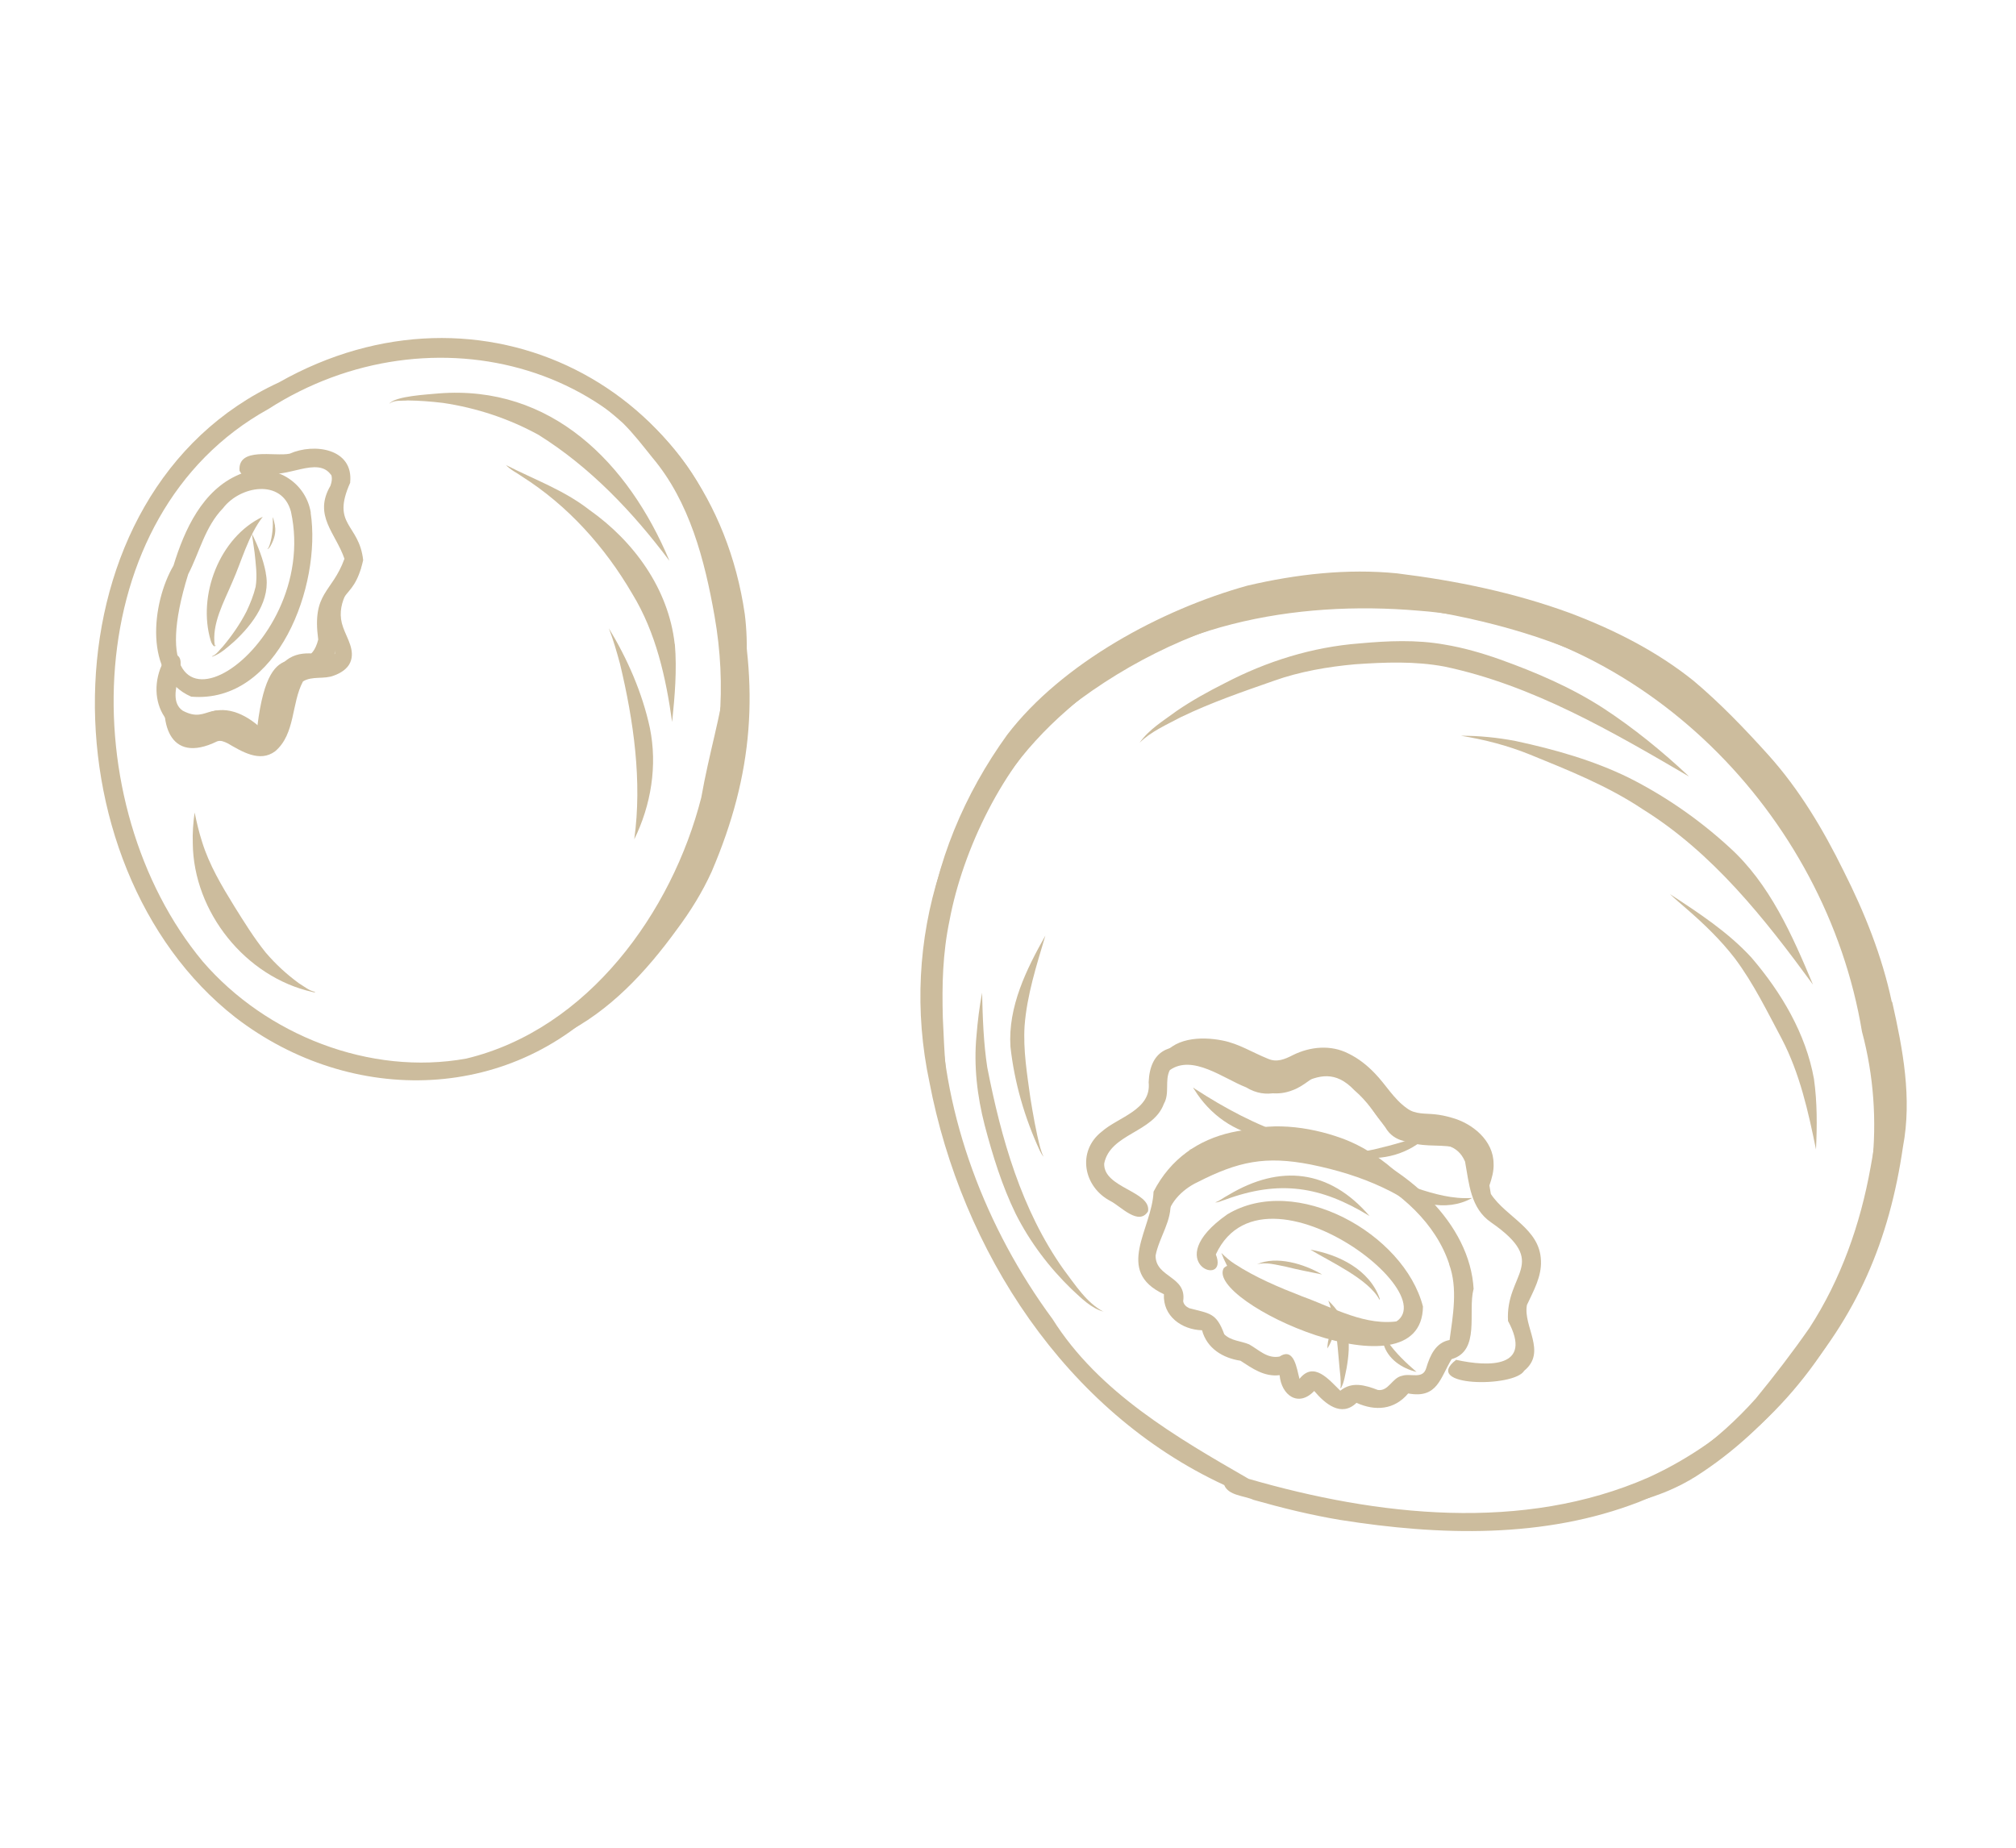 <?xml version="1.0" encoding="UTF-8"?> <svg xmlns="http://www.w3.org/2000/svg" width="120" height="110" viewBox="0 0 120 110" fill="none"><g clip-path="url(#clip0_2057_152)"><path fill-rule="evenodd" clip-rule="evenodd" d="M111.921 61.222C114.963 72.635 108.473 85.029 97.579 89.409C91.914 91.609 85.689 91.423 79.778 90.486C78.039 90.197 76.32 89.774 74.617 89.291C74.05 89.034 73.13 89.047 72.871 88.41C63.429 84.035 57.242 74.46 55.324 64.424C53.532 56 56.265 47.231 62.725 41.494C68.948 35.804 77.799 34.436 85.93 35.389C99.161 37.094 109.737 48.247 111.914 61.224L111.921 61.222ZM110.831 61.41C108.676 48.451 97.753 37.351 84.447 36.356C77.075 35.722 69.168 37.166 63.544 42.246C52.542 51.794 54.688 67.742 62.652 78.527C65.396 82.898 70.068 85.588 74.321 88.038C81.981 90.257 90.651 91.241 98.135 87.951C108.021 83.432 113.663 71.948 110.829 61.403L110.831 61.41Z" fill="#CCBC9D"></path><path fill-rule="evenodd" clip-rule="evenodd" d="M87.708 76.751C87.362 78.096 88.129 80.42 86.406 80.913C85.725 82.027 85.571 83.281 83.822 82.955C82.999 83.93 81.876 84.022 80.744 83.514C79.832 84.393 78.862 83.561 78.227 82.808C77.28 83.8 76.271 83.059 76.168 81.866C75.259 81.981 74.543 81.467 73.834 81.006C72.779 80.847 71.837 80.265 71.55 79.194C70.336 79.158 69.212 78.351 69.281 77.048C66.308 75.661 68.579 73.173 68.664 70.942C72.736 63.035 87.298 68.928 87.717 76.757L87.708 76.751ZM86.264 75.259C84.688 70.455 77.849 67.494 73.116 68.529C71.771 69.114 70.108 70.009 69.663 71.494C69.79 72.656 68.99 73.657 68.785 74.748C68.779 76.074 70.648 75.951 70.427 77.463C70.457 77.664 70.614 77.799 70.788 77.88C72 78.206 72.397 78.132 72.874 79.433C73.278 79.831 73.863 79.826 74.352 80.033C74.937 80.358 75.427 80.901 76.168 80.758C77.048 80.177 77.189 81.513 77.351 82.087C78.21 81.006 79.109 82.146 79.78 82.793C80.472 82.23 81.248 82.456 82.016 82.748C82.652 82.843 82.866 82.023 83.445 81.908C83.967 81.728 84.698 82.15 84.899 81.43C85.12 80.696 85.458 79.923 86.285 79.774C86.48 78.341 86.785 76.693 86.257 75.261L86.264 75.259Z" fill="#CCBC9D"></path><path fill-rule="evenodd" clip-rule="evenodd" d="M84.7 77.782C84.629 83.389 71.684 77.479 72.846 75.49C73.392 74.983 73.849 75.759 74.248 76.078C76.315 77.652 78.823 78.77 81.414 79.031C88.674 79.069 75.444 68.05 72.371 74.678C73.198 76.745 68.948 75.178 73.05 72.296C77.126 69.831 83.575 73.434 84.698 77.774L84.7 77.782Z" fill="#CCBC9D"></path><path fill-rule="evenodd" clip-rule="evenodd" d="M91.724 75.049C91.764 76.009 91.282 76.845 90.889 77.689C90.648 78.974 92.095 80.481 90.726 81.603C90.137 82.612 84.57 82.57 86.674 80.954C88.628 81.386 91.276 81.439 89.764 78.641C89.593 75.788 92.304 75.238 88.752 72.77C87.533 71.932 87.446 70.47 87.206 69.154C86.334 67.099 83.532 68.958 82.461 67.117C81.893 66.346 81.364 65.54 80.625 64.911C78.319 62.478 76.699 66.26 74.169 64.73C72.835 64.213 70.989 62.748 69.632 63.706C69.315 64.321 69.64 65.085 69.278 65.712C68.649 67.438 66.089 67.474 65.726 69.265C65.668 70.726 68.536 70.912 68.336 72.114C67.779 73.002 66.715 71.818 66.11 71.506C64.489 70.672 64.086 68.54 65.579 67.369C66.565 66.495 68.549 66.076 68.372 64.429C68.53 60.613 73.063 62.907 75.026 63.882C76.027 64.321 76.827 63.472 77.694 63.111C80.625 62.005 82.166 65.389 83.946 66.936C87.433 66.676 88.235 67.842 88.741 71.079C89.65 72.465 91.663 73.146 91.722 75.041L91.724 75.049Z" fill="#CCBC9D"></path><path fill-rule="evenodd" clip-rule="evenodd" d="M112.63 59.644C113.268 62.475 113.821 65.378 113.272 68.271C112.459 73.868 110.53 78.384 106.75 82.616C105.125 84.673 103.167 86.475 100.96 87.885C98.805 89.249 96.257 89.779 93.746 90.027C93.308 90.072 92.843 90.132 92.411 90.168C93.669 89.799 94.927 89.429 96.126 89.02C99.384 87.906 102.227 85.811 104.513 83.256C105.626 81.897 106.698 80.502 107.701 79.061C109.576 76.174 110.74 72.876 111.343 69.494C111.652 67.83 111.896 66.135 111.77 64.434C111.394 60.545 110.346 56.723 108.542 53.256C107.32 50.822 105.872 48.415 104.055 46.397C102.343 44.503 100.547 42.656 98.427 41.217C94.602 38.717 90.189 37.29 85.723 36.472C82.287 35.755 78.726 35.801 75.292 36.529C70.787 37.575 66.523 39.73 62.959 42.668C59.729 45.565 57.311 50.564 56.519 54.799C56.108 56.772 56.067 58.629 56.121 60.598C56.209 62.662 56.314 64.673 56.657 66.701C56.682 66.887 56.759 67.083 56.803 67.248C56.073 65.573 55.758 63.738 55.401 61.955C55.024 59.888 54.907 57.776 55.183 55.687C55.663 51.367 57.419 47.251 59.948 43.747C63.212 39.477 69.125 36.286 74.252 34.864C77.153 34.184 80.183 33.837 83.153 34.133C86.648 34.562 90.14 35.28 93.453 36.496C96.079 37.486 98.633 38.777 100.824 40.543C102.421 41.889 103.871 43.404 105.264 44.949C107.107 47.001 108.524 49.383 109.739 51.851C110.989 54.327 112.029 56.922 112.606 59.642L112.63 59.644Z" fill="#CCBC9D"></path><path fill-rule="evenodd" clip-rule="evenodd" d="M83.195 78.755C79.56 80.773 74.093 78.408 72.701 74.59C72.921 74.812 73.215 75.07 73.475 75.233C74.731 76.053 76.123 76.635 77.513 77.178C79.379 77.85 81.298 78.99 83.339 78.636C83.32 78.625 83.268 78.639 83.273 78.629C83.296 78.624 83.371 78.603 83.379 78.633C83.391 78.678 83.224 78.747 83.197 78.763L83.195 78.755Z" fill="#CCBC9D"></path><path fill-rule="evenodd" clip-rule="evenodd" d="M88.904 69.261C88.95 70.18 88.386 71.013 88.279 71.901C88.166 71.12 88.345 70.261 88.092 69.494C87.886 68.787 87.176 68.415 86.499 68.283C85.546 68.113 84.528 68.33 83.636 67.878C83.323 67.729 83.038 67.533 82.771 67.315C81.504 66.394 80.617 63.444 78.772 63.81C78.119 64.097 77.613 64.667 76.938 64.904C75.189 65.597 73.647 64.22 72.19 63.454C71.34 63.039 69.911 62.499 69.363 63.601C69.121 64.108 69.14 64.689 69.01 65.221C68.998 64.518 68.79 63.739 69.113 63.058C69.751 61.755 71.517 61.691 72.764 61.943C73.729 62.126 74.564 62.666 75.454 63.021C75.994 63.27 76.476 63.06 76.97 62.807C77.991 62.301 79.229 62.186 80.263 62.72C80.862 63.009 81.383 63.424 81.84 63.903C82.495 64.579 82.965 65.433 83.745 65.978C84.231 66.354 84.853 66.275 85.424 66.339C85.746 66.373 86.069 66.439 86.383 66.532C87.635 66.863 88.907 67.895 88.903 69.285L88.904 69.261Z" fill="#CCBC9D"></path><path fill-rule="evenodd" clip-rule="evenodd" d="M86.049 73.197C83.659 71.051 81.135 69.961 78.019 69.327C75.323 68.797 73.698 69.144 71.283 70.377C70.376 70.797 69.462 71.7 69.454 72.722C69.4 72.728 69.385 72.612 69.375 72.575C69.218 71.781 69.519 70.986 69.927 70.323C70.162 69.939 70.478 69.621 70.817 69.33C71.623 68.592 72.515 67.935 73.522 67.497C75.46 66.729 77.909 67.06 79.828 67.75C82.503 68.712 84.472 70.938 86.049 73.197Z" fill="#CCBC9D"></path><path fill-rule="evenodd" clip-rule="evenodd" d="M76.952 67.742C76.863 67.862 76.686 67.829 76.553 67.841C76.092 67.828 75.642 67.74 75.19 67.668C73.483 67.411 72.009 66.345 71.104 64.885C71.075 64.837 71.031 64.792 71.019 64.747C71.066 64.775 71.108 64.812 71.156 64.839C72.906 65.976 74.772 66.977 76.76 67.625C76.641 67.48 76.501 67.197 76.628 67.074C76.569 67.243 76.698 67.393 76.807 67.5C76.872 67.563 77.012 67.638 76.954 67.75L76.952 67.742Z" fill="#CCBC9D"></path><path fill-rule="evenodd" clip-rule="evenodd" d="M73.62 68.193C72.9 68.804 71.601 68.718 70.757 68.447C71.139 68.401 71.522 68.362 71.909 68.339C72.476 68.267 73.107 68.435 73.612 68.163C73.613 68.107 73.627 68.159 73.618 68.186L73.62 68.193Z" fill="#CCBC9D"></path><path fill-rule="evenodd" clip-rule="evenodd" d="M84.331 81.678C83.447 81.465 82.599 80.906 82.346 79.994C82.308 79.852 82.268 79.702 82.25 79.546C82.243 79.46 82.225 79.272 82.324 79.221C82.369 79.209 82.444 79.189 82.476 79.189C82.438 79.199 82.393 79.211 82.362 79.243C82.256 79.448 82.509 79.701 82.604 79.877C83.086 80.567 83.707 81.147 84.323 81.68L84.331 81.678Z" fill="#CCBC9D"></path><path fill-rule="evenodd" clip-rule="evenodd" d="M79.528 78.766C79.452 79.292 79.294 79.84 79.01 80.278C79.016 79.73 79.218 79.195 79.528 78.766Z" fill="#CCBC9D"></path><path fill-rule="evenodd" clip-rule="evenodd" d="M80.176 79.235C80.363 79.963 80.278 80.725 80.153 81.457C80.065 81.85 80.018 82.272 79.825 82.629C79.817 82.631 79.809 82.633 79.802 82.635C79.774 82.618 79.797 82.556 79.804 82.522C79.808 82.328 79.797 82.138 79.787 81.948C79.613 80.43 79.613 78.872 79.066 77.429C79.572 77.911 80.021 78.538 80.178 79.242L80.176 79.235Z" fill="#CCBC9D"></path><path fill-rule="evenodd" clip-rule="evenodd" d="M87.618 71.323C86.09 72.182 84.11 71.685 82.875 70.523C82.651 70.285 82.087 69.738 82.238 69.401C82.238 69.401 82.238 69.401 82.24 69.408C82.231 69.435 82.226 69.476 82.234 69.506C82.697 70.185 83.583 70.437 84.312 70.732C85.379 71.088 86.489 71.393 87.609 71.318L87.618 71.323Z" fill="#CCBC9D"></path><path fill-rule="evenodd" clip-rule="evenodd" d="M85.21 67.368C84.185 68.55 82.555 69.115 81.018 68.893C80.755 68.843 80.124 68.763 80.103 68.447C80.114 68.428 80.113 68.485 80.115 68.492C80.125 68.53 80.178 68.548 80.207 68.564C80.732 68.696 81.271 68.52 81.792 68.428C82.956 68.157 84.119 67.821 85.21 67.368Z" fill="#CCBC9D"></path><path fill-rule="evenodd" clip-rule="evenodd" d="M100.503 46.209C95.934 43.539 91.222 40.787 85.989 39.684C84.23 39.353 82.435 39.424 80.661 39.546C79.046 39.69 77.358 39.982 75.834 40.527C73.954 41.183 72.072 41.832 70.281 42.697C69.438 43.148 68.503 43.551 67.831 44.221C68.393 43.412 69.274 42.895 70.051 42.317C70.953 41.698 71.926 41.164 72.909 40.668C75.402 39.366 78.114 38.519 80.922 38.304C82.6 38.152 84.305 38.072 85.975 38.371C87.108 38.557 88.214 38.879 89.287 39.258C91.428 40.026 93.541 40.929 95.456 42.174C97.257 43.353 98.953 44.737 100.509 46.199L100.503 46.209Z" fill="#CCBC9D"></path><path fill-rule="evenodd" clip-rule="evenodd" d="M107.915 58.618C105.039 54.684 101.961 50.78 97.788 48.181C95.705 46.788 93.377 45.862 91.07 44.922C89.746 44.386 88.365 44.026 86.956 43.801C88.022 43.796 89.177 43.912 90.219 44.115C92.528 44.612 94.838 45.262 96.965 46.306C99.127 47.396 101.139 48.792 102.928 50.432C105.34 52.604 106.688 55.687 107.913 58.611L107.915 58.618Z" fill="#CCBC9D"></path><path fill-rule="evenodd" clip-rule="evenodd" d="M107.974 64.231C108.171 65.624 108.162 67.031 108.095 68.43C107.64 66.191 107.131 63.903 106.058 61.846C105.188 60.216 104.377 58.539 103.265 57.054C102.426 55.962 101.421 54.995 100.386 54.1C100.059 53.811 99.699 53.514 99.397 53.225C101.12 54.353 102.872 55.498 104.258 57.013C106.021 59.07 107.492 61.534 107.974 64.231Z" fill="#CCBC9D"></path><path fill-rule="evenodd" clip-rule="evenodd" d="M65.697 78.088C64.936 77.883 64.354 77.268 63.79 76.753C62.446 75.451 61.301 73.935 60.46 72.266C59.642 70.59 59.089 68.795 58.614 66.995C58.164 65.253 57.953 63.447 58.124 61.659C58.192 60.806 58.302 59.925 58.457 59.097C58.493 60.581 58.541 62.077 58.767 63.55C59.592 67.769 60.796 72.023 63.303 75.566C63.998 76.48 64.675 77.567 65.699 78.096L65.697 78.088Z" fill="#CCBC9D"></path><path fill-rule="evenodd" clip-rule="evenodd" d="M62.226 55.694C61.703 57.456 61.127 59.233 60.987 61.077C60.898 62.513 61.136 63.943 61.331 65.36C61.493 66.352 61.662 67.343 61.916 68.319C61.979 68.495 62.02 68.708 62.124 68.857C62.019 68.765 61.956 68.621 61.892 68.501C60.992 66.551 60.379 64.443 60.146 62.313C59.991 59.938 61.099 57.69 62.232 55.685L62.226 55.694Z" fill="#CCBC9D"></path><path fill-rule="evenodd" clip-rule="evenodd" d="M82.12 77.293C82.12 77.293 82.137 77.385 82.11 77.376C81.478 76.156 79.194 75.122 78.004 74.397C79.687 74.685 81.52 75.591 82.12 77.293Z" fill="#CCBC9D"></path><path fill-rule="evenodd" clip-rule="evenodd" d="M78.697 75.874C77.966 75.724 77.23 75.584 76.507 75.401C75.958 75.299 75.371 75.119 74.817 75.267C75.977 74.74 77.646 75.248 78.697 75.874Z" fill="#CCBC9D"></path><path fill-rule="evenodd" clip-rule="evenodd" d="M81.513 72.389C78.603 70.608 76.141 70.232 72.913 71.426C72.725 71.476 72.517 71.596 72.328 71.582C72.602 71.493 72.843 71.284 73.111 71.148C76.195 69.294 79.134 69.623 81.511 72.382L81.513 72.389Z" fill="#CCBC9D"></path><path fill-rule="evenodd" clip-rule="evenodd" d="M44.332 36.555C44.799 40.276 43.844 44.233 42.519 47.647C42.48 51.728 39.229 55.987 36.631 58.996C30.663 65.669 20.957 65.909 14.019 60.574C2.468 51.562 2.448 29.287 16.606 22.764C28.638 15.951 42.355 22.946 44.332 36.555ZM42.248 33.035C38.766 21.595 25.642 18.134 15.965 24.357C4.575 30.66 4.343 47.952 12.065 57.236C15.841 61.62 22.019 64.059 27.754 63.02C34.995 61.281 40.006 54.302 41.743 47.477C42.673 42.202 44.529 38.581 42.243 33.044L42.248 33.035Z" fill="#CCBC9D"></path><path fill-rule="evenodd" clip-rule="evenodd" d="M18.491 30.52C19.145 34.817 16.557 41.91 11.382 41.474C8.54 40.244 9.027 35.89 10.327 33.671C10.976 31.538 12.052 29.171 14.23 28.25C16.056 27.423 18.178 28.541 18.501 30.526L18.491 30.52ZM17.318 30.457C16.788 28.479 14.288 28.917 13.274 30.256C12.203 31.354 11.87 32.897 11.203 34.183C7.509 46.044 19.151 38.886 17.318 30.457Z" fill="#CCBC9D"></path><path fill-rule="evenodd" clip-rule="evenodd" d="M20.847 28.733C19.695 31.297 21.375 31.153 21.617 33.344C20.992 36.137 19.83 34.586 19.973 38.626C19.72 40.709 17.122 39.614 16.809 41.32C16.56 42.31 16.778 43.842 15.659 44.31C14.656 44.523 13.941 43.534 13.011 43.358C10.5 44.593 8.655 42.204 9.539 39.808C9.697 39.5 9.693 39.036 10.1 38.935C11.744 38.84 9.604 41.428 10.875 42.308C12.54 43.187 12.351 41.222 15.321 43.228C16.073 37.045 18.271 40.696 18.942 38.075C18.561 35.246 19.761 35.319 20.503 33.265C19.981 31.735 18.634 30.691 19.669 28.92C19.746 28.699 19.798 28.444 19.696 28.214C19.698 28.222 19.702 28.237 19.702 28.237C19.702 28.237 19.704 28.244 19.706 28.252C19.71 28.267 19.714 28.282 19.716 28.289C18.918 27.106 17.004 28.566 15.746 28.125C15.238 28.116 14.567 28.697 14.258 28.025C14.143 26.579 16.357 27.198 17.245 27.008C18.694 26.363 21.048 26.696 20.843 28.718L20.847 28.733Z" fill="#CCBC9D"></path><path fill-rule="evenodd" clip-rule="evenodd" d="M43.767 34.747C45.214 40.927 44.866 46.038 42.362 51.888C41.807 53.112 41.095 54.259 40.291 55.333C38.461 57.855 36.296 60.201 33.468 61.602C32.874 61.905 30.904 63.059 30.385 62.773C30.371 62.72 30.401 62.68 30.421 62.635C30.414 62.669 30.39 62.699 30.398 62.729C30.402 62.776 30.468 62.783 30.508 62.78C30.619 62.775 30.734 62.727 30.837 62.692C31.608 62.333 32.331 61.794 32.973 61.285C34.25 60.268 35.422 59.127 36.466 57.868C38.709 55.243 40.609 52.237 41.569 48.897C42.906 44.869 43.27 40.862 42.531 36.668C41.947 33.348 41.045 29.864 38.834 27.245C38.256 26.525 37.737 25.845 37.09 25.199C36.072 24.276 34.969 23.456 33.871 22.625C33.517 22.351 33.144 22.098 32.806 21.827C34.591 22.706 36.474 23.47 38.078 24.662C39.582 25.961 40.923 27.52 41.839 29.29C42.675 31.033 43.275 32.88 43.76 34.749L43.767 34.747Z" fill="#CCBC9D"></path><path fill-rule="evenodd" clip-rule="evenodd" d="M15.642 30.762C14.767 31.903 14.388 33.394 13.832 34.643C13.332 35.837 12.588 37.136 12.785 38.44C12.815 38.432 12.833 38.379 12.848 38.375C12.772 38.66 12.566 38.25 12.547 38.151C11.731 35.463 13.068 31.973 15.642 30.762Z" fill="#CCBC9D"></path><path fill-rule="evenodd" clip-rule="evenodd" d="M21.499 33.833C20.827 34.921 19.927 35.997 20.427 37.356C20.66 38.016 21.154 38.719 20.848 39.435C20.68 39.825 20.266 40.081 19.877 40.217C19.291 40.455 18.579 40.228 18.036 40.566C17.334 41.87 17.592 43.704 16.373 44.729C15.455 45.408 14.393 44.738 13.557 44.255C13.363 44.163 13.141 44.053 12.923 44.136C10.012 45.558 9.409 42.918 9.975 40.598C10.021 40.498 10.168 39.76 10.328 39.998C10.317 39.985 10.298 39.974 10.286 39.961C10.252 39.954 10.24 39.997 10.231 40.024C10.069 41.007 10.438 42.385 11.146 43.079C11.623 43.12 11.93 42.588 12.368 42.454C13.557 41.919 14.845 42.65 15.681 43.493C16.4 42.161 15.733 40.091 17.237 39.174C17.722 38.884 18.293 38.859 18.842 38.929C19.203 38.961 19.607 39.117 19.936 38.909C19.936 38.427 19.685 37.972 19.66 37.489C19.419 35.868 20.497 34.889 21.504 33.824L21.499 33.833Z" fill="#CCBC9D"></path><path fill-rule="evenodd" clip-rule="evenodd" d="M39.833 33.369C37.672 30.487 35.132 27.812 32.066 25.895C30.303 24.922 28.357 24.28 26.367 23.986C25.662 23.902 24.965 23.848 24.273 23.84C23.905 23.875 23.45 23.796 23.163 24.042C23.51 23.571 25.471 23.487 26.104 23.422C32.826 22.89 37.404 27.572 39.84 33.367L39.833 33.369Z" fill="#CCBC9D"></path><path fill-rule="evenodd" clip-rule="evenodd" d="M40.169 38.337C40.302 39.883 40.166 41.445 40.008 42.98C39.638 40.342 39.047 37.658 37.633 35.347C36.014 32.569 33.801 30.095 31.074 28.369C30.747 28.135 30.364 27.965 30.097 27.659C30.109 27.672 30.128 27.683 30.139 27.696C31.796 28.545 33.581 29.183 35.064 30.343C37.725 32.215 39.793 35.049 40.161 38.339L40.169 38.337Z" fill="#CCBC9D"></path><path fill-rule="evenodd" clip-rule="evenodd" d="M38.684 43.343C39.139 45.582 38.755 47.925 37.753 49.968C38.231 46.508 37.717 42.912 36.906 39.524C36.715 38.812 36.505 38.09 36.242 37.406C37.346 39.221 38.235 41.248 38.684 43.343Z" fill="#CCBC9D"></path><path fill-rule="evenodd" clip-rule="evenodd" d="M18.607 59.056C14.611 58.168 11.517 54.292 11.475 50.208C11.455 49.596 11.497 48.974 11.585 48.372C11.705 48.942 11.841 49.54 12.026 50.109C12.452 51.488 13.195 52.734 13.947 53.954C14.539 54.903 15.119 55.84 15.819 56.712C16.425 57.417 17.054 57.995 17.783 58.53C18.099 58.719 18.414 58.995 18.764 59.046C18.764 59.046 18.764 59.046 18.762 59.038C18.764 59.102 18.616 59.062 18.599 59.058L18.607 59.056Z" fill="#CCBC9D"></path><path fill-rule="evenodd" clip-rule="evenodd" d="M15.815 34.104C16.154 35.699 15.051 37.158 13.946 38.185C13.554 38.523 13.158 38.902 12.668 39.082C12.646 39.088 12.638 39.09 12.619 39.079L12.617 39.071C12.901 38.963 13.073 38.676 13.283 38.468C13.817 37.826 14.299 37.135 14.677 36.392C14.897 35.923 15.096 35.437 15.217 34.93C15.326 34.259 15.222 33.572 15.155 32.9C15.111 32.526 15.036 32.128 14.995 31.762C15.355 32.509 15.667 33.284 15.822 34.102L15.815 34.104Z" fill="#CCBC9D"></path><path fill-rule="evenodd" clip-rule="evenodd" d="M16.366 31.306C16.438 31.697 16.321 32.097 16.133 32.445C16.078 32.54 16.018 32.676 15.902 32.691C15.986 32.645 16.023 32.514 16.055 32.425C16.225 31.89 16.261 31.334 16.233 30.78C16.297 30.931 16.334 31.13 16.371 31.297L16.366 31.306Z" fill="#CCBC9D"></path></g><defs><clipPath id="clip0_2057_152"><rect width="86.146" height="99.679" fill="white" transform="translate(22.846 109.578) rotate(-105)"></rect></clipPath></defs></svg> 